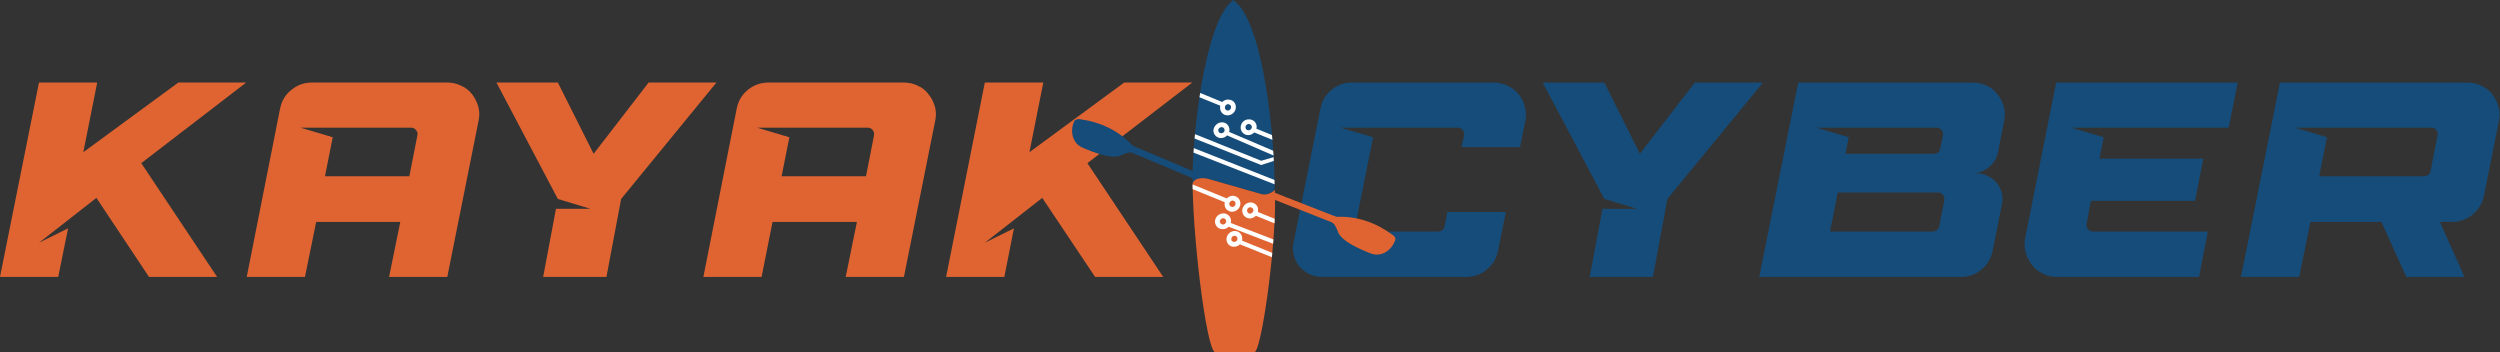 <?xml version="1.0" encoding="UTF-8"?>
<!DOCTYPE svg PUBLIC "-//W3C//DTD SVG 1.1//EN" "http://www.w3.org/Graphics/SVG/1.1/DTD/svg11.dtd">
<!-- Creator: CorelDRAW X7 -->
<svg xmlns="http://www.w3.org/2000/svg" xml:space="preserve" width="9.362in" height="1.319in" version="1.1" style="shape-rendering:geometricPrecision; text-rendering:geometricPrecision; image-rendering:optimizeQuality; fill-rule:evenodd; clip-rule:evenodd"
viewBox="0 0 9362 1319"
 xmlns:xlink="http://www.w3.org/1999/xlink">
 <rect x="0" y="0" width="9362" height="1319" fill="#333333" stroke="none"/>
 <defs>
  <style type="text/css">
   <![CDATA[
    .fil4 {fill:none}
    .fil3 {fill:#FEFEFE}
    .fil2 {fill:#154C79}
    .fil5 {fill:#E06431}
    .fil1 {fill:#154C79;fill-rule:nonzero}
    .fil0 {fill:#E06431;fill-rule:nonzero}
    .fil6 {fill:white;fill-rule:nonzero}
   ]]>
  </style>
      <clipPath id="id0">
       <path d="M4466 687c-4,-145 41,-605 152,-687 114,77 157,524 155,712 0,0 -1,1 -2,2 -7,6 -20,14 -35,14l-1 0 0 0c-4,0 -7,0 -11,-1l-198 -57c-2,0 -4,-1 -7,-1 -24,-5 -48,2 -52,16 0,1 0,1 -1,1l0 -33c0,11 0,23 0,34l0 0z"/>
      </clipPath>
      <clipPath id="id1">
       <path d="M4774 711c0,13 1,26 1,39 1,191 -52,570 -78,569l-147 0c-33,-11 -87,-451 -84,-666l0 37c0,-19 30,-28 59,-20l199 57c19,5 38,-5 47,-13 1,-1 2,-2 3,-3z"/>
      </clipPath>
      <clipPath id="id2">
       <path d="M4470 669c-74,-31 -149,-63 -224,-94l-7 -4 -1 1c-7,-3 -22,1 -43,11 -33,13 -97,-11 -141,-30 -37,-16 -49,-60 -31,-100 2,-3 11,-8 19,-7 80,11 147,43 199,99 5,2 10,5 16,7 71,30 142,60 213,90l0 27z"/>
      </clipPath>
      <clipPath id="id3">
       <path d="M4755 741c75,30 151,59 226,89l8 3 -1 1c8,2 16,16 24,38 15,32 77,60 121,77 38,15 77,-9 92,-50 2,-4 -1,-13 -8,-18 -65,-48 -135,-72 -211,-69 -6,-2 -11,-4 -17,-6 -72,-28 -143,-56 -215,-84l-19 19z"/>
      </clipPath>
 </defs>
 <g id="Layer_x0020_1">
  <g id="_2419788163328">
   <polygon class="fil0" points="361,741 146,909 255,855 218,1037 0,1037 146,309 364,309 312,570 668,309 922,309 529,611 813,1037 558,1037 "/>
   <path id="1" class="fil0" d="M1184 831l-42 206 -218 0 125 -631c6,-29 20,-52 43,-70 22,-18 48,-27 77,-27l504 0c20,0 38,4 54,12 16,7 30,18 41,32 10,13 18,29 23,46 5,17 5,35 1,54l-117 584 -218 0 42 -206 -315 0zm349 -171l30 -153c2,-7 0,-14 -5,-20 -5,-6 -11,-9 -19,-9l-414 0 121 36 -29 146 316 0z"/>
   <polygon id="2" class="fil0" points="2683,309 2326,745 2271,1037 2034,1037 2082,782 2211,782 2089,745 1859,309 2089,309 2223,576 2429,309 "/>
   <path id="3" class="fil0" d="M2893 831l-41 206 -218 0 125 -631c6,-29 20,-52 42,-70 23,-18 49,-27 78,-27l504 0c20,0 38,4 54,12 16,7 30,18 40,32 11,13 19,29 24,46 5,17 5,35 1,54l-117 584 -218 0 42 -206 -316 0zm350 -171l30 -153c1,-7 0,-14 -5,-20 -5,-6 -11,-9 -19,-9l-414 0 121 36 -29 146 316 0z"/>
   <polygon id="4" class="fil0" points="3903,741 3688,909 3797,855 3761,1037 3543,1037 3688,309 3907,309 3855,570 4210,309 4465,309 4072,611 4356,1037 4101,1037 "/>
   <path class="fil1" d="M5020 478l122 36 -65 324c-1,8 1,14 5,20 5,6 11,9 19,9l285 0c13,0 20,-7 24,-20l10 -53 219 0 -29 145c-6,29 -20,52 -42,70 -22,19 -48,28 -77,28l-542 0c-16,0 -32,-4 -47,-11 -14,-7 -26,-16 -36,-28 -10,-13 -17,-26 -21,-42 -4,-15 -4,-31 -1,-47l101 -503c6,-29 20,-52 42,-70 22,-18 48,-27 77,-27l529 0c19,0 36,4 52,12 17,7 30,18 42,32 11,13 19,29 23,46 5,17 6,35 2,54l-20 98 -219 0 10 -44c1,-7 -1,-14 -5,-20 -5,-6 -12,-9 -19,-9l-439 0z"/>
   <polygon id="1" class="fil1" points="6602,309 6244,745 6190,1037 5953,1037 6001,782 6130,782 6008,745 5777,309 6008,309 6141,576 6347,309 "/>
   <path id="2" class="fil1" d="M7343 1037l-755 0 146 -728 652 0c19,0 37,4 54,12 16,7 29,18 40,32 11,13 19,29 24,46 4,17 5,35 1,54l-23 118c-5,22 -16,40 -34,55 -18,15 -38,23 -62,23l16 0c15,0 29,3 42,10 13,6 24,15 33,26 9,10 15,23 19,36 4,14 4,28 1,43l-35 175c-6,29 -19,52 -42,70 -22,19 -47,28 -77,28zm-89 -176c4,-4 7,-8 8,-14l19 -96c1,-8 0,-15 -5,-21 -4,-6 -10,-9 -18,-9l-376 0 -29 146 385 0c6,0 11,-2 16,-6zm-11 -285c12,0 20,-7 23,-20l10 -49c1,-7 0,-14 -5,-20 -5,-6 -11,-9 -19,-9l-450 0 121 36 -12 62 332 0z"/>
   <path id="3" class="fil1" d="M7756 478l122 36 -16 80 389 0 -31 158 -390 0 -16 86c-2,8 0,14 5,20 5,6 11,9 19,9l430 0 -33 170 -532 0c-19,0 -37,-4 -53,-12 -16,-8 -30,-19 -41,-33 -10,-13 -18,-29 -23,-46 -5,-18 -6,-36 -2,-55l116 -582 680 0 -34 169 -590 0z"/>
   <path id="4" class="fil1" d="M8918 831l-266 0 -42 206 -218 0 146 -728 700 0c20,0 38,4 54,12 16,7 30,18 41,32 10,13 18,29 23,46 5,17 6,35 2,54l-56 280c-6,28 -20,52 -42,70 -22,18 -48,28 -77,28l-46 0 92 206 -218 0 -93 -206zm160 -171c6,0 11,-2 15,-5 5,-4 8,-8 9,-14l26 -134c2,-7 0,-14 -4,-20 -5,-6 -11,-9 -19,-9l-511 0 120 36 -29 146 393 0z"/>
   <g>
    <g>
     <path class="fil2" d="M4466 687c-4,-145 41,-605 152,-687 114,77 157,524 155,712 0,0 -1,1 -2,2 -7,6 -20,14 -35,14l-1 0 0 0c-4,0 -7,0 -11,-1l-198 -57c-2,0 -4,-1 -7,-1 -24,-5 -48,2 -52,16 0,1 0,1 -1,1l0 -33c0,11 0,23 0,34l0 0z"/>
     <g style="clip-path:url(#id0)">
      <g>
       <g>
        <polygon id="1" class="fil3" points="4469,500 4723,602 4775,587 4778,600 4723,618 4469,517 "/>
        <polygon class="fil3" points="4464,552 4793,682 4845,667 4848,680 4793,698 4463,569 "/>
        <path class="fil3" d="M4600 373c17,0 29,13 28,30 -1,16 -15,29 -31,29 -17,0 -29,-14 -28,-30 0,-2 0,-4 1,-6l-128 -52 1 -17 134 55c6,-6 15,-10 23,-9zm-1 17c7,1 12,6 11,12 0,7 -6,12 -12,12 -7,0 -12,-6 -11,-12 0,-7 6,-12 12,-12z"/>
        <path class="fil3" d="M4674 506c-16,0 -29,-14 -28,-30 1,-17 15,-30 32,-29 16,0 29,13 28,30 -1,2 -1,4 -1,5l128 52 -1 17 -135 -55c-6,6 -14,10 -23,10zm1 -18c-6,0 -11,-5 -11,-12 0,-6 6,-12 13,-12 6,1 11,6 11,12 -1,7 -6,12 -13,12z"/>
        <path class="fil3" d="M4572 517c-16,0 -29,-14 -28,-30 2,-16 16,-29 32,-29 17,0 29,14 28,30 0,2 -1,4 -1,6l208 89 -1 17 -215 -93c-6,7 -14,10 -23,10zm1 -18c-6,0 -11,-5 -11,-12 1,-6 6,-11 13,-11 6,0 11,5 11,12 0,6 -6,11 -13,11z"/>
       </g>
      </g>
     </g>
     <path class="fil4" d="M4466 687c-4,-145 41,-605 152,-687 114,77 157,524 155,712 0,0 -1,1 -2,2 -7,6 -20,14 -35,14l-1 0 0 0c-4,0 -7,0 -11,-1l-198 -57c-2,0 -4,-1 -7,-1 -24,-5 -48,2 -52,16 0,1 0,1 -1,1l0 -33c0,11 0,23 0,34l0 0z"/>
     <path class="fil5" d="M4774 711c0,13 1,26 1,39 1,191 -52,570 -78,569l-147 0c-33,-11 -87,-451 -84,-666l0 37c0,-19 30,-28 59,-20l199 57c19,5 38,-5 47,-13 1,-1 2,-2 3,-3z"/>
     <g style="clip-path:url(#id1)">
      <g>
       <path id="1" class="fil3" d="M4578 858c-16,0 -29,-13 -28,-30 1,-16 15,-29 32,-29 16,0 29,14 28,30 0,2 -1,4 -1,6l181 70 -1 16 -188 -72c-6,6 -14,10 -23,9zm1 -17c-6,-1 -11,-6 -11,-12 1,-7 6,-12 13,-12 6,0 11,6 11,12 -1,7 -6,12 -13,12z"/>
       <path class="fil3" d="M4680 818c-17,-1 -29,-14 -28,-31 1,-16 15,-29 32,-29 16,1 29,14 27,30 0,2 0,4 0,6l128 52 -1 17 -135 -55c-6,6 -14,10 -23,10zm1 -18c-7,0 -11,-6 -11,-12 0,-7 6,-12 12,-12 7,0 12,6 12,12 -1,7 -7,12 -13,12z"/>
       <path class="fil3" d="M4620 924c-16,0 -28,-14 -27,-30 1,-16 15,-29 31,-29 17,0 29,14 28,30 0,2 0,4 -1,6l128 52 -1 16 -135 -54c-5,6 -14,9 -23,9zm2 -18c-7,0 -12,-5 -11,-12 0,-6 6,-11 12,-11 7,0 12,5 11,12 0,6 -6,11 -12,11z"/>
       <path class="fil3" d="M4617 733c17,1 29,14 28,31 -1,16 -15,29 -32,29 -16,-1 -29,-14 -27,-31 0,-1 0,-3 0,-5l-128 -52 1 -17 135 55c6,-6 14,-10 23,-10zm-1 18c7,0 11,6 11,12 0,7 -6,12 -12,12 -7,0 -12,-6 -12,-12 1,-7 7,-12 13,-12z"/>
      </g>
     </g>
     <path class="fil4" d="M4774 711c0,13 1,26 1,39 1,191 -52,570 -78,569l-147 0c-33,-11 -87,-451 -84,-666l0 37c0,-19 30,-28 59,-20l199 57c19,5 38,-5 47,-13 1,-1 2,-2 3,-3z"/>
    </g>
    <g>
     <path class="fil2" d="M4470 669c-74,-31 -149,-63 -224,-94l-7 -4 -1 1c-7,-3 -22,1 -43,11 -33,13 -97,-11 -141,-30 -37,-16 -49,-60 -31,-100 2,-3 11,-8 19,-7 80,11 147,43 199,99 5,2 10,5 16,7 71,30 142,60 213,90l0 27z"/>
     <g style="clip-path:url(#id2)">
      <g>
       <g>
        <g>
         <g>
          <path id="1" class="fil6" d="M4780 843l0 0 1 1 1 1 2 1 1 1 1 1 1 1 1 1 1 2 1 1 1 1 1 2 1 1 0 2 1 1 0 2 1 1 0 2 0 1 1 2 0 1 0 2 0 2 0 1 0 2 -1 2 0 1 0 2 -1 1 -1 2 0 1 -1 2 -1 1 -14 -8 0 -1 1 -1 0 0 0 -1 1 -1 0 -1 0 0 0 -1 0 -1 0 -1 0 -1 0 0 0 -1 0 -1 0 -1 0 -1 -1 0 0 -1 0 -1 0 -1 -1 0 0 -1 -1 -1 0 0 -1 -1 0 -1 -1 0 0 -1 -1 0 -1 -1 0 0 -1 -1 0 0 9 -14zm-46 12l0 0 1 -2 1 -1 1 -2 1 -1 1 -1 1 -1 1 -1 2 -1 1 -1 1 -1 2 -1 1 -1 2 0 1 -1 2 0 1 -1 2 0 1 0 2 -1 2 0 1 0 2 0 1 0 2 0 2 1 1 0 2 0 1 1 2 1 2 0 1 1 2 1 -9 14 -1 0 0 -1 -1 0 -1 0 -1 -1 -1 0 0 0 -1 0 -1 0 -1 0 -1 0 0 0 -1 0 -1 0 -1 0 -1 0 0 1 -1 0 -1 0 -1 0 0 1 -1 0 -1 1 0 0 -1 1 -1 0 0 1 -1 0 0 1 -1 1 0 0 -1 1 0 0 -14 -8zm12 45l0 0 -2 -1 -1 -1 -2 -1 -1 -1 -1 -1 -1 -1 -1 -1 -1 -2 -1 -1 -1 -1 -1 -2 -1 -1 0 -2 -1 -1 0 -2 -1 -1 0 -2 0 -1 -1 -2 0 -2 0 -1 0 -2 0 -1 1 -2 0 -2 0 -1 1 -2 0 -1 1 -2 0 -1 1 -2 1 -1 14 8 0 1 -1 1 0 0 0 1 0 1 -1 1 0 0 0 1 0 1 0 1 0 1 0 0 0 1 0 1 0 1 0 1 1 0 0 1 0 1 1 1 0 0 0 1 1 1 0 0 1 1 0 1 1 0 0 1 1 0 1 1 0 0 1 1 0 0 -8 14zm45 -12l-1 2 -1 1 -1 2 -1 1 -1 1 -1 1 -1 1 -2 1 -1 1 -1 1 -2 1 -1 1 -2 0 -1 1 -2 0 -1 1 -2 0 -1 0 -2 1 -1 0 -2 0 -2 0 -1 0 -2 0 -2 -1 -1 0 -2 0 -1 -1 -2 -1 -1 0 -2 -1 -1 -1 8 -14 1 0 1 1 0 0 1 0 1 0 1 1 1 0 0 0 1 0 1 0 1 0 1 0 0 0 1 0 1 0 1 0 0 -1 1 0 1 0 1 0 0 -1 1 0 1 -1 0 0 1 -1 1 0 0 -1 1 0 0 -1 1 -1 0 0 1 -1 14 8zm95 66l-108 -64 9 -14 107 64 -2 15 -6 -1zm6 1l-3 1 -3 -2 6 1zm86 -28l-86 28 -5 -16 86 -28 5 16z"/>
         </g>
         <g>
          <path class="fil6" d="M4518 816l0 0 1 1 2 1 1 1 1 1 1 1 2 1 1 1 1 2 1 1 0 1 1 2 1 1 1 2 0 1 1 2 0 1 0 2 1 1 0 2 0 1 0 2 0 2 0 1 0 2 0 1 -1 2 0 2 -1 1 0 2 -1 1 -1 2 0 1 -15 -8 1 -1 0 -1 0 0 1 -1 0 -1 0 -1 0 -1 0 0 0 -1 1 -1 0 -1 -1 -1 0 0 0 -1 0 -1 0 -1 0 -1 0 0 -1 -1 0 -1 0 0 -1 -1 0 -1 -1 -1 0 0 -1 -1 0 0 -1 -1 -1 0 0 -1 -1 0 -1 -1 0 0 9 -14zm-46 11l0 0 1 -1 1 -1 1 -2 1 -1 1 -1 1 -1 2 -1 1 -1 1 -1 2 -1 1 -1 2 -1 1 0 1 -1 2 0 2 -1 1 0 2 -1 1 0 2 0 1 0 2 0 2 0 1 0 2 1 2 0 1 0 2 1 1 0 2 1 1 1 2 1 -9 14 0 0 -1 -1 -1 0 -1 0 -1 -1 0 0 -1 0 -1 0 -1 0 -1 0 0 0 -1 0 -1 0 -1 0 -1 0 0 0 -1 1 -1 0 -1 0 0 0 -1 1 -1 0 0 1 -1 0 -1 1 0 0 -1 1 -1 0 0 1 -1 1 0 0 -1 1 0 0 -14 -9zm12 46l0 0 -2 -1 -1 -1 -1 -1 -2 -1 -1 -1 -1 -1 -1 -1 -1 -2 -1 -1 -1 -1 -1 -2 0 -1 -1 -2 0 -1 -1 -2 0 -1 -1 -2 0 -1 0 -2 0 -2 0 -1 0 -2 0 -1 0 -2 0 -2 0 -1 1 -2 0 -1 1 -2 1 -2 0 -1 1 -2 14 9 0 1 0 0 -1 1 0 1 0 1 0 1 -1 0 0 1 0 1 0 1 0 1 0 0 0 1 0 1 1 1 0 1 0 0 0 1 0 1 1 1 0 0 1 1 0 1 0 0 1 1 1 1 0 0 1 1 0 0 1 1 1 0 0 1 0 0 -8 14zm46 -12l-1 2 -1 1 -1 2 -1 1 -2 1 -1 1 -1 1 -1 1 -2 1 -1 1 -1 1 -2 1 -1 0 -2 1 -1 0 -2 1 -1 0 -2 0 -2 1 -1 0 -2 0 -1 0 -2 0 -2 -1 -1 0 -2 0 -1 -1 -2 0 -2 -1 -1 0 -2 -1 -1 -1 8 -14 1 0 1 1 1 0 0 0 1 0 1 1 1 0 1 0 0 0 1 0 1 0 1 0 1 0 0 0 1 0 1 0 1 -1 1 0 0 0 1 -1 1 0 0 0 1 -1 1 0 0 -1 1 0 1 -1 0 0 1 -1 0 -1 1 0 0 -1 15 8zm334 208l-348 -206 9 -14 348 205 -9 15z"/>
         </g>
         <g>
          <path class="fil6" d="M4710 842l0 0 1 1 2 1 1 1 1 1 2 2 1 1 1 1 1 1 1 2 1 1 0 1 1 2 1 1 0 2 1 1 0 2 1 1 0 2 0 2 0 1 0 2 0 1 0 2 0 2 0 1 -1 2 0 1 0 2 -1 2 -1 1 0 2 -1 1 -15 -8 1 -1 0 -1 0 -1 1 0 0 -1 0 -1 0 -1 1 -1 0 0 0 -1 0 -1 0 -1 0 -1 -1 0 0 -1 0 -1 0 -1 0 -1 -1 0 0 -1 0 -1 -1 0 0 -1 -1 -1 0 0 -1 -1 0 -1 -1 0 0 -1 -1 0 -1 -1 -1 0 0 0 9 -15zm-46 12l0 0 1 -1 1 -2 1 -1 1 -1 1 -1 2 -2 1 -1 1 -1 1 -1 2 0 1 -1 2 -1 1 -1 2 0 1 -1 2 0 1 0 2 -1 1 0 2 0 2 0 1 0 2 0 1 0 2 0 2 1 1 0 2 1 1 0 2 1 1 1 2 0 -9 15 0 -1 -1 0 -1 0 -1 -1 0 0 -1 0 -1 0 -1 0 -1 0 0 0 -1 0 -1 0 -1 0 -1 0 0 0 -1 0 -1 0 -1 1 0 0 -1 0 -1 1 -1 0 0 0 -1 1 -1 0 0 1 -1 0 0 1 -1 1 0 0 -1 1 0 1 0 0 -15 -9zm12 46l0 0 -1 -1 -2 -1 -1 -1 -1 -1 -2 -1 -1 -1 -1 -2 -1 -1 -1 -1 -1 -2 0 -1 -1 -1 -1 -2 0 -1 -1 -2 0 -1 -1 -2 0 -2 0 -1 0 -2 0 -1 0 -2 0 -2 0 -1 0 -2 1 -1 0 -2 0 -2 1 -1 1 -2 0 -1 1 -2 15 9 -1 0 0 1 0 1 -1 1 0 1 0 0 0 1 -1 1 0 1 0 1 0 0 0 1 0 1 1 1 0 1 0 0 0 1 0 1 1 1 0 0 0 1 1 1 0 0 1 1 0 1 1 0 0 1 1 1 0 0 1 1 1 0 1 1 0 0 -9 14zm46 -12l-1 2 -1 1 -1 1 -1 2 -1 1 -2 1 -1 1 -1 1 -1 1 -2 1 -1 1 -2 0 -1 1 -2 1 -1 0 -2 0 -1 1 -2 0 -1 0 -2 0 -2 1 -1 0 -2 -1 -1 0 -2 0 -2 0 -1 -1 -2 0 -1 -1 -2 -1 -1 0 -2 -1 9 -14 0 0 1 0 1 1 1 0 0 0 1 0 1 1 1 0 1 0 0 0 1 0 1 0 1 0 1 0 0 0 1 -1 1 0 1 0 0 0 1 -1 1 0 1 -1 0 0 1 0 1 -1 0 0 1 -1 0 -1 1 0 0 -1 1 -1 0 0 15 8zm334 207l-347 -205 8 -14 348 205 -9 14z"/>
         </g>
         <g>
          <path class="fil6" d="M4478 751l0 0 1 1 2 1 1 1 1 1 1 1 2 1 1 2 1 1 1 1 0 2 1 1 1 1 1 2 0 1 1 2 0 1 1 2 0 1 0 2 0 2 0 1 0 2 0 2 0 1 0 2 -1 1 0 2 -1 2 0 1 -1 2 -1 1 0 2 -15 -9 1 -1 0 0 0 -1 1 -1 0 -1 0 -1 0 0 0 -1 0 -1 1 -1 0 -1 0 0 -1 -1 0 -1 0 -1 0 0 0 -1 0 -1 -1 -1 0 -1 0 0 -1 -1 0 -1 -1 0 0 -1 -1 -1 0 0 -1 -1 -1 0 0 -1 -1 0 -1 -1 0 0 9 -14zm-46 12l0 0 1 -2 1 -1 1 -1 1 -2 1 -1 2 -1 1 -1 1 -1 1 -1 2 -1 1 -1 2 0 1 -1 2 -1 1 0 2 -1 1 0 2 0 1 0 2 -1 2 0 1 0 2 0 1 1 2 0 2 0 1 1 2 0 1 1 2 0 1 1 2 1 -9 14 0 0 -1 0 -1 -1 -1 0 0 0 -1 -1 -1 0 -1 0 -1 0 0 0 -1 0 -1 0 -1 0 -1 0 0 0 -1 1 -1 0 -1 0 -1 0 0 1 -1 0 -1 0 0 1 -1 0 -1 1 0 0 -1 1 0 0 -1 1 0 1 -1 0 0 1 0 0 -15 -8zm12 45l0 0 -2 -1 -1 -1 -1 -1 -1 -1 -2 -1 -1 -1 -1 -1 -1 -2 -1 -1 -1 -1 0 -2 -1 -1 -1 -2 0 -1 -1 -2 0 -1 -1 -2 0 -1 0 -2 0 -1 0 -2 0 -2 0 -1 0 -2 0 -1 0 -2 1 -2 0 -1 1 -2 1 -1 0 -2 1 -1 15 8 -1 1 0 1 -1 0 0 1 0 1 0 1 0 1 -1 0 0 1 0 1 0 1 0 1 0 0 0 1 1 1 0 1 0 1 0 0 1 1 0 1 0 1 1 0 0 1 1 1 0 0 1 1 0 0 1 1 0 1 1 0 1 1 0 0 0 0 -8 14zm46 -11l-1 1 -1 1 -1 2 -1 1 -2 1 -1 1 -1 1 -1 1 -2 1 -1 1 -1 1 -2 1 -1 0 -2 1 -1 0 -2 1 -1 0 -2 1 -2 0 -1 0 -2 0 -1 0 -2 0 -2 0 -1 -1 -2 0 -1 0 -2 -1 -2 0 -1 -1 -2 -1 -1 -1 8 -14 1 0 1 1 1 0 0 0 1 1 1 0 1 0 1 0 0 0 1 0 1 0 1 0 1 0 0 0 1 0 1 0 1 0 1 -1 0 0 1 0 1 -1 0 0 1 0 1 -1 0 0 1 -1 1 -1 0 0 1 -1 0 0 1 -1 0 -1 15 9zm275 173l-289 -171 9 -15 289 171 -2 16 -7 -1zm7 1l-4 0 -3 -1 7 1zm51 -13l-51 13 -4 -17 51 -12 4 16z"/>
         </g>
         <g>
          <path class="fil6" d="M4530 706l0 0 1 1 1 1 2 1 1 1 1 1 1 1 1 2 1 1 1 1 1 2 1 1 1 2 0 1 1 1 0 2 1 2 0 1 1 2 0 1 0 2 0 1 0 2 0 2 0 1 -1 2 0 1 0 2 -1 2 0 1 -1 2 -1 1 -1 2 -14 -9 0 0 1 -1 0 -1 0 -1 1 -1 0 0 0 -1 0 -1 0 -1 0 -1 0 0 0 -1 0 -1 0 -1 0 -1 0 0 0 -1 -1 -1 0 -1 0 0 -1 -1 0 -1 -1 0 0 -1 0 -1 -1 0 -1 -1 0 -1 -1 0 0 -1 -1 0 -1 -1 0 0 9 -14zm-46 12l0 0 1 -2 1 -1 1 -1 1 -2 1 -1 1 -1 2 -1 1 -1 1 -1 2 -1 1 -1 1 0 2 -1 1 -1 2 0 1 0 2 -1 1 0 2 0 2 0 1 -1 2 1 2 0 1 0 2 0 1 0 2 1 1 0 2 1 2 1 1 0 2 1 -9 14 -1 0 0 0 -1 -1 -1 0 -1 0 -1 0 0 -1 -1 0 -1 0 -1 0 -1 0 0 0 -1 0 -1 0 -1 1 0 0 -1 0 -1 0 -1 0 -1 1 0 0 -1 1 -1 0 0 0 -1 1 -1 0 0 1 -1 1 0 0 -1 1 0 1 -1 0 0 0 -14 -8zm12 46l0 0 -2 -1 -1 -1 -1 -1 -2 -1 -1 -2 -1 -1 -1 -1 -1 -1 -1 -2 -1 -1 -1 -1 0 -2 -1 -1 -1 -2 0 -1 -1 -2 0 -1 0 -2 0 -2 -1 -1 0 -2 0 -1 0 -2 1 -2 0 -1 0 -2 1 -1 0 -2 1 -2 0 -1 1 -2 1 -1 14 8 0 1 0 1 -1 1 0 0 0 1 -1 1 0 1 0 1 0 0 0 1 0 1 0 1 0 1 0 0 0 1 1 1 0 1 0 0 0 1 1 1 0 1 0 0 1 1 0 1 1 0 0 1 1 1 0 0 1 1 1 0 0 1 1 0 0 0 -8 15zm45 -12l-1 1 -1 2 -1 1 -1 1 -1 1 -1 2 -1 1 -2 1 -1 1 -1 0 -2 1 -1 1 -2 1 -1 0 -2 1 -1 0 -2 0 -1 1 -2 0 -1 0 -2 0 -2 0 -1 0 -2 0 -1 0 -2 -1 -2 0 -1 -1 -2 0 -1 -1 -2 -1 -1 0 8 -15 1 1 1 0 0 0 1 1 1 0 1 0 1 0 0 0 1 0 1 0 1 0 1 0 0 0 1 0 1 0 1 0 1 0 0 -1 1 0 1 0 1 -1 0 0 1 0 1 -1 0 0 1 -1 0 0 1 -1 1 -1 0 0 1 -1 0 -1 14 9zm95 65l-108 -63 9 -15 107 64 -1 15 -7 -1zm7 1l-4 1 -3 -2 7 1zm85 -28l-85 28 -6 -16 86 -28 5 16z"/>
         </g>
        </g>
        <g>
         <path class="fil6" d="M4458 745l0 0 -2 -1 -1 -1 -1 -1 -2 -1 -1 -1 -1 -2 -1 -1 -1 -1 -1 -2 -1 -1 -1 -1 0 -2 -1 -1 -1 -2 0 -1 -1 -2 0 -1 0 -2 0 -1 -1 -2 0 -2 0 -1 1 -2 0 -1 0 -2 0 -2 1 -1 0 -2 1 -1 0 -2 1 -1 1 -2 14 9 0 0 0 1 -1 1 0 1 0 0 0 1 -1 1 0 1 0 1 0 0 0 1 0 1 0 1 0 1 0 0 1 1 0 1 0 1 0 0 1 1 0 1 0 1 1 0 0 1 1 1 0 0 1 1 1 0 0 1 1 0 1 1 0 0 0 0 -8 15zm45 -12l0 0 0 1 -1 2 -1 1 -2 1 -1 2 -1 1 -1 1 -1 1 -2 1 -1 1 -2 0 -1 1 -1 1 -2 0 -1 1 -2 0 -2 1 -1 0 -2 0 -1 0 -2 0 -2 0 -1 0 -2 0 -1 0 -2 -1 -2 0 -1 0 -2 -1 -1 -1 -2 0 -1 -1 8 -15 1 1 1 0 1 0 0 1 1 0 1 0 1 0 0 0 1 1 1 0 1 0 1 0 1 0 0 -1 1 0 1 0 1 0 0 0 1 -1 1 0 1 0 0 -1 1 0 1 -1 0 0 1 -1 1 0 0 -1 1 0 0 -1 1 -1 0 -1 0 0 14 9zm-11 -46l0 0 1 1 2 1 1 1 1 1 1 1 1 2 2 1 1 1 0 1 1 2 1 1 1 2 0 1 1 2 1 1 0 2 0 1 1 2 0 1 0 2 0 2 0 1 0 2 0 1 0 2 -1 2 0 1 -1 2 0 1 -1 2 -1 1 -1 2 -14 -9 1 0 0 -1 0 -1 0 -1 1 0 0 -1 0 -1 0 -1 0 -1 0 0 0 -1 0 -1 0 -1 0 -1 0 0 0 -1 0 -1 -1 -1 0 0 0 -1 -1 -1 0 -1 0 0 -1 -1 0 -1 -1 0 0 -1 -1 0 -1 -1 0 0 -1 -1 -1 0 0 0 9 -15zm-46 12l1 -1 1 -2 1 -1 1 -1 1 -2 1 -1 2 -1 1 -1 1 -1 2 -1 1 0 1 -1 2 -1 1 0 2 -1 1 0 2 -1 2 0 1 0 2 0 1 0 2 0 2 0 1 0 2 0 1 1 2 0 2 0 1 1 2 1 1 0 2 1 -9 15 -1 -1 0 0 -1 0 -1 -1 -1 0 0 0 -1 0 -1 -1 -1 0 -1 0 0 0 -1 0 -1 0 -1 1 -1 0 0 0 -1 0 -1 0 -1 1 0 0 -1 0 -1 1 -1 0 0 1 -1 0 0 1 -1 0 -1 1 0 0 -1 1 0 1 -1 1 -14 -9zm-94 -65l107 63 -8 14 -108 -63 2 -15 7 1zm-7 -1l3 -1 4 2 -7 -1zm-86 27l86 -27 5 16 -86 27 -5 -16z"/>
        </g>
       </g>
       <g>
        <path class="fil6" d="M4548 372l0 0 1 0 2 1 1 1 1 1 2 1 1 1 1 2 1 1 1 1 1 1 1 2 1 1 0 1 1 2 1 1 0 2 1 1 0 2 0 2 1 1 0 2 0 1 0 2 0 2 0 1 -1 2 0 1 0 2 -1 2 0 1 -1 2 -1 1 -15 -7 1 -1 0 -1 0 -1 1 0 0 -1 0 -1 0 -1 0 -1 0 0 0 -1 0 -1 0 -1 0 -1 0 0 0 -1 -1 -1 0 -1 0 0 -1 -1 0 -1 0 -1 -1 0 0 -1 -1 0 0 -1 -1 -1 0 0 -1 -1 -1 0 0 -1 -1 0 -1 -1 0 0 8 -14zm-45 14l0 0 1 -1 0 -2 1 -1 1 -1 1 -2 2 -1 1 -1 1 -1 1 -1 2 -1 1 -1 1 -1 2 -1 1 0 2 -1 1 0 2 -1 1 0 2 0 1 -1 2 0 2 0 1 0 2 0 1 0 2 0 2 1 1 0 2 1 1 0 2 1 2 1 -8 14 -1 0 -1 0 0 -1 -1 0 -1 0 -1 0 -1 0 0 0 -1 0 -1 0 -1 0 -1 0 0 0 -1 0 -1 0 -1 1 0 0 -1 0 -1 0 -1 1 0 0 -1 1 -1 0 0 1 -1 0 0 1 -1 0 -1 1 0 1 0 0 -1 1 0 1 0 0 -15 -8zm15 45l0 0 -2 -1 -1 -1 -2 -1 -1 -1 -1 -1 -2 -1 -1 -1 -1 -1 -1 -1 -1 -2 -1 -1 -1 -1 0 -2 -1 -1 -1 -2 0 -1 -1 -2 0 -1 0 -2 -1 -1 0 -2 0 -2 0 -1 0 -2 0 -2 1 -1 0 -2 0 -1 1 -2 0 -2 1 -1 1 -2 15 8 -1 1 0 0 0 1 -1 1 0 1 0 1 0 0 0 1 0 1 0 1 0 1 0 0 0 1 0 1 0 1 1 1 0 0 0 1 1 1 0 0 0 1 1 1 0 0 1 1 0 1 1 0 1 1 0 0 1 1 1 0 0 1 1 0 0 0 -7 15zm44 -15l-1 2 0 1 -1 2 -1 1 -1 1 -2 2 -1 1 -1 1 -1 1 -1 1 -2 1 -1 0 -2 1 -1 1 -2 0 -1 1 -2 0 -1 1 -2 0 -1 0 -2 1 -1 0 -2 0 -2 0 -1 -1 -2 0 -2 0 -1 -1 -2 0 -1 -1 -2 0 -1 -1 7 -15 1 1 1 0 0 0 1 0 1 1 1 0 1 0 0 0 1 0 1 0 1 0 1 0 0 0 1 0 1 -1 1 0 0 0 1 0 1 -1 1 0 0 -1 1 0 1 0 0 -1 1 -1 1 0 0 -1 1 0 0 -1 1 -1 0 0 0 -1 15 7zm99 60l-112 -57 8 -15 112 57 -1 15 -7 0zm7 0l-3 1 -4 -1 7 0zm85 -32l-85 32 -6 -16 85 -32 6 16z"/>
       </g>
       <g>
        <path class="fil6" d="M4282 360l0 0 2 1 1 1 2 1 1 1 1 1 2 1 1 1 1 2 1 1 1 1 1 1 0 2 1 1 1 2 1 1 0 2 1 1 0 2 0 1 0 2 1 1 0 2 0 2 0 1 0 2 -1 2 0 1 0 2 -1 1 0 2 -1 2 -1 1 -15 -7 1 -1 0 -1 0 -1 1 -1 0 0 0 -1 0 -1 0 -1 0 -1 0 0 0 -1 0 -1 0 -1 0 -1 -1 0 0 -1 0 -1 0 -1 -1 0 0 -1 0 -1 -1 0 0 -1 -1 -1 0 0 -1 -1 -1 0 0 -1 -1 0 -1 -1 0 0 -1 -1 0 0 7 -15zm-44 15l0 0 0 -1 1 -2 1 -1 1 -2 1 -1 1 -1 2 -1 1 -1 1 -1 1 -1 2 -1 1 -1 2 -1 1 0 2 -1 1 -1 2 0 1 0 2 -1 1 0 2 0 1 0 2 0 2 0 1 0 2 0 2 1 1 0 2 0 1 1 2 1 1 0 -7 15 -1 0 -1 0 0 -1 -1 0 -1 0 -1 0 -1 0 0 -1 -1 0 -1 0 -1 0 -1 1 0 0 -1 0 -1 0 -1 0 -1 1 0 0 -1 0 -1 1 0 0 -1 0 -1 1 0 0 -1 1 -1 1 0 0 -1 1 0 0 -1 1 0 1 0 1 0 0 -15 -8zm14 45l0 0 -1 -1 -2 -1 -1 -1 -1 -1 -2 -1 -1 -1 -1 -1 -1 -1 -1 -2 -1 -1 -1 -1 -1 -2 0 -1 -1 -1 -1 -2 0 -1 -1 -2 0 -2 0 -1 -1 -2 0 -1 0 -2 0 -2 0 -1 0 -2 1 -1 0 -2 0 -2 1 -1 0 -2 1 -1 1 -2 15 8 -1 0 0 1 0 1 -1 1 0 1 0 0 0 1 0 1 0 1 0 1 0 0 0 1 0 1 0 1 0 1 1 0 0 1 0 1 1 1 0 0 0 1 1 1 0 0 1 1 0 0 1 1 0 1 1 0 1 1 0 0 1 1 1 0 0 0 -8 15zm45 -15l-1 2 0 1 -1 1 -1 2 -1 1 -2 1 -1 1 -1 1 -1 2 -2 0 -1 1 -1 1 -2 1 -1 1 -2 0 -1 1 -2 0 -1 1 -2 0 -1 0 -2 0 -2 0 -1 0 -2 0 -1 0 -2 0 -2 0 -1 -1 -2 0 -1 -1 -2 0 -2 -1 8 -15 1 0 1 1 0 0 1 0 1 0 1 1 0 0 1 0 1 0 1 0 1 0 1 0 0 -1 1 0 1 0 1 0 0 0 1 -1 1 0 1 0 0 -1 1 0 1 -1 0 0 1 -1 0 0 1 -1 0 -1 1 0 0 -1 1 -1 0 0 15 7zm349 185l-362 -182 8 -15 362 182 -8 15z"/>
       </g>
       <g>
        <path class="fil6" d="M4477 375l0 0 2 1 1 1 2 1 1 1 1 1 2 1 1 1 1 2 1 1 1 1 1 2 1 1 0 1 1 2 1 1 0 2 1 1 0 2 0 1 1 2 0 2 0 1 0 2 0 1 0 2 -1 2 0 1 0 2 -1 1 0 2 -1 2 -1 1 -15 -7 1 -1 0 -1 0 -1 1 0 0 -1 0 -1 0 -1 0 -1 0 -1 0 0 0 -1 0 -1 0 -1 0 0 0 -1 -1 -1 0 -1 0 -1 -1 0 0 -1 0 -1 -1 0 0 -1 -1 -1 0 0 -1 -1 -1 0 0 -1 -1 0 -1 -1 0 0 -1 -1 0 0 7 -15zm-44 15l0 0 1 -1 0 -2 1 -1 1 -2 1 -1 2 -1 1 -1 1 -1 1 -1 1 -1 2 -1 1 -1 2 -1 1 0 2 -1 1 0 2 -1 1 0 2 -1 1 0 2 0 1 0 2 0 2 0 1 0 2 0 2 1 1 0 2 0 1 1 2 1 1 0 -7 15 -1 0 -1 0 0 -1 -1 0 -1 0 -1 0 -1 0 0 0 -1 0 -1 0 -1 0 -1 0 0 0 -1 0 -1 0 -1 0 0 1 -1 0 -1 0 -1 1 0 0 -1 1 -1 0 0 0 -1 1 -1 1 0 0 -1 1 0 0 -1 1 0 1 0 1 0 0 -15 -8zm14 45l0 0 -1 -1 -1 -1 -2 -1 -1 -1 -1 -1 -2 -1 -1 -1 -1 -1 -1 -2 -1 -1 -1 -1 -1 -2 0 -1 -1 -1 -1 -2 0 -1 -1 -2 0 -1 0 -2 -1 -2 0 -1 0 -2 0 -1 0 -2 0 -2 1 -1 0 -2 0 -2 1 -1 0 -2 1 -1 1 -2 15 8 -1 0 0 1 0 1 -1 1 0 1 0 0 0 1 0 1 0 1 0 1 0 0 0 1 0 1 0 1 0 1 1 0 0 1 0 1 1 1 0 0 0 1 1 1 0 0 1 1 0 1 1 0 1 1 0 0 1 1 0 0 1 1 1 0 0 0 -8 15zm45 -15l-1 2 0 1 -1 2 -1 1 -1 1 -2 1 -1 1 -1 2 -1 1 -2 1 -1 0 -1 1 -2 1 -1 1 -2 0 -1 1 -2 0 -1 1 -2 0 -1 0 -2 0 -2 0 -1 0 -2 0 -1 0 -2 0 -2 0 -1 -1 -2 0 -1 -1 -2 0 -2 -1 8 -15 1 0 1 1 0 0 1 0 1 0 1 1 1 0 0 0 1 0 1 0 1 0 1 0 0 0 1 -1 1 0 1 0 0 0 1 -1 1 0 1 0 0 -1 1 0 1 -1 0 0 1 -1 0 0 1 -1 1 0 0 -1 1 -1 0 -1 0 0 15 7zm349 185l-362 -182 8 -15 362 183 -8 14z"/>
       </g>
       <g>
        <path class="fil6" d="M4238 299l0 0 2 0 1 1 2 1 1 1 1 1 2 1 1 2 1 1 1 1 1 1 1 2 1 1 0 2 1 1 1 1 0 2 1 1 0 2 0 2 1 1 0 2 0 1 0 2 0 2 0 1 -1 2 0 1 0 2 -1 2 0 1 -1 2 -1 1 -15 -7 1 -1 0 -1 0 0 1 -1 0 -1 0 -1 0 -1 0 0 0 -1 0 -1 0 -1 0 -1 0 -1 0 0 0 -1 -1 -1 0 -1 0 0 -1 -1 0 -1 0 0 -1 -1 0 -1 -1 0 0 -1 -1 -1 -1 0 0 -1 -1 0 -1 -1 0 0 -1 -1 0 0 7 -14zm-44 14l0 0 1 -1 0 -2 1 -1 1 -1 1 -2 2 -1 1 -1 1 -1 1 -1 1 -1 2 -1 1 -1 2 0 1 -1 2 -1 1 0 2 -1 1 0 2 0 1 -1 2 0 2 0 1 0 2 0 1 0 2 0 2 1 1 0 2 1 1 0 2 1 1 1 -7 14 -1 0 -1 0 0 0 -1 -1 -1 0 -1 0 -1 0 0 0 -1 0 -1 0 -1 0 -1 0 0 0 -1 0 -1 0 -1 1 0 0 -1 0 -1 0 -1 1 0 0 -1 1 -1 0 0 1 -1 0 -1 1 0 0 -1 1 0 1 -1 0 0 1 0 1 0 0 -15 -8zm14 45l0 0 -1 -1 -2 -1 -1 -1 -1 -1 -2 -1 -1 -1 -1 -1 -1 -1 -1 -1 -1 -2 -1 -1 -1 -1 0 -2 -1 -1 -1 -2 0 -1 -1 -2 0 -1 0 -2 -1 -1 0 -2 0 -2 0 -1 0 -2 0 -2 1 -1 0 -2 0 -1 1 -2 0 -2 1 -1 1 -2 15 8 -1 1 0 0 0 1 -1 1 0 1 0 1 0 0 0 1 0 1 0 1 0 1 0 0 0 1 0 1 0 1 1 1 0 0 0 1 1 1 0 1 0 0 1 1 0 1 1 0 0 1 1 0 0 1 1 0 1 1 0 0 1 1 1 0 0 0 -8 15zm45 -15l-1 2 0 1 -1 2 -1 1 -2 1 -1 2 -1 1 -1 1 -1 1 -2 1 -1 1 -1 0 -2 1 -1 1 -2 0 -1 1 -2 0 -1 1 -2 0 -1 0 -2 1 -2 0 -1 0 -2 0 -1 -1 -2 0 -2 0 -1 0 -2 -1 -1 -1 -2 0 -2 -1 8 -15 1 1 0 0 1 0 1 0 1 1 1 0 0 0 1 0 1 0 1 0 1 0 1 0 0 0 1 0 1 -1 1 0 0 0 1 0 1 -1 1 0 0 -1 1 0 1 0 0 -1 1 0 0 -1 1 -1 1 0 0 -1 0 -1 1 0 0 -1 15 7zm288 155l-301 -152 8 -15 301 153 -1 15 -7 -1zm7 1l-4 1 -3 -2 7 1zm50 -16l-50 16 -5 -16 50 -16 5 16z"/>
       </g>
       <g>
        <path class="fil6" d="M4477 377l0 0 -2 -1 -1 0 -2 -1 -1 -1 -1 -1 -1 -2 -2 -1 -1 -1 -1 -1 -1 -1 0 -2 -1 -1 -1 -2 -1 -1 0 -2 -1 -1 0 -2 -1 -1 0 -2 0 -1 0 -2 -1 -1 0 -2 1 -2 0 -1 0 -2 0 -2 1 -1 0 -2 1 -1 0 -2 1 -1 15 7 0 1 -1 1 0 0 0 1 -1 1 0 1 0 1 0 0 0 1 0 1 0 1 0 1 0 0 1 1 0 1 0 1 0 1 1 0 0 1 0 1 1 0 0 1 1 1 0 0 1 1 0 1 1 0 0 1 1 0 1 1 0 0 1 0 0 0 -7 15zm45 -14l0 0 -1 1 -1 2 -1 1 -1 1 -1 2 -1 1 -1 1 -2 1 -1 1 -1 1 -2 1 -1 1 -1 0 -2 1 -1 1 -2 0 -1 1 -2 0 -1 0 -2 1 -2 0 -1 0 -2 0 -2 0 -1 0 -2 -1 -1 0 -2 0 -2 -1 -1 0 -2 -1 -1 -1 7 -15 1 1 1 0 1 0 0 1 1 0 1 0 1 0 1 0 0 0 1 0 1 0 1 0 1 0 0 0 1 0 1 -1 1 0 0 0 1 -1 1 0 1 0 0 -1 1 0 1 -1 0 0 1 -1 0 0 1 -1 0 -1 1 0 0 -1 1 -1 0 0 15 8zm-15 -45l0 0 1 1 2 0 1 1 1 1 2 1 1 2 1 1 1 1 1 1 1 2 1 1 1 1 1 2 0 1 1 2 0 1 1 2 0 1 1 2 0 1 0 2 0 2 0 1 0 2 0 1 0 2 -1 2 0 1 -1 2 0 1 -1 2 0 2 -15 -8 0 -1 0 -1 1 0 0 -1 0 -1 0 -1 0 -1 0 0 0 -1 0 -1 0 -1 0 -1 0 0 0 -1 0 -1 0 -1 -1 0 0 -1 0 -1 -1 -1 0 0 -1 -1 0 -1 -1 0 0 -1 -1 0 0 -1 -1 -1 -1 0 0 0 -1 -1 -1 0 0 0 8 -15zm-45 15l1 -2 1 -1 1 -2 1 -1 1 -1 1 -2 1 -1 1 -1 1 -1 2 -1 1 -1 2 -1 1 0 1 -1 2 -1 1 0 2 -1 1 0 2 0 2 -1 1 0 2 0 1 0 2 0 2 0 1 1 2 0 1 0 2 1 2 0 1 1 2 1 -8 15 -1 -1 0 0 -1 0 -1 -1 -1 0 0 0 -1 0 -1 0 -1 0 -1 0 -1 0 0 0 -1 0 -1 0 -1 0 0 1 -1 0 -1 0 -1 1 0 0 -1 0 -1 1 0 0 -1 1 -1 0 0 1 -1 1 0 0 -1 1 0 1 -1 0 0 1 -15 -7zm-99 -60l112 57 -8 15 -112 -57 1 -15 7 0zm-7 0l4 -1 3 1 -7 0zm-85 32l85 -32 6 15 -85 33 -6 -16z"/>
       </g>
      </g>
     </g>
     <path class="fil4" d="M4470 669c-74,-31 -149,-63 -224,-94l-7 -4 -1 1c-7,-3 -22,1 -43,11 -33,13 -97,-11 -141,-30 -37,-16 -49,-60 -31,-100 2,-3 11,-8 19,-7 80,11 147,43 199,99 5,2 10,5 16,7 71,30 142,60 213,90l0 27z"/>
     <path class="fil5" d="M4755 741c75,30 151,59 226,89l8 3 -1 1c8,2 16,16 24,38 15,32 77,60 121,77 38,15 77,-9 92,-50 2,-4 -1,-13 -8,-18 -65,-48 -135,-72 -211,-69 -6,-2 -11,-4 -17,-6 -72,-28 -143,-56 -215,-84l-19 19z"/>
     <g style="clip-path:url(#id3)">
      <g>
       <g>
        <g>
         <g>
          <path id="1" class="fil6" d="M4396 714l0 0 -1 -1 -2 0 -2 -1 -1 0 -2 -1 -1 -1 -1 -1 -2 -1 -1 -1 -1 -1 -1 -1 -1 -1 -2 -1 0 -2 -1 -1 -1 -1 -1 -2 -1 -1 0 -2 -1 -1 -1 -2 0 -1 0 -2 -1 -1 0 -2 0 -1 0 -2 0 -2 0 -1 0 -2 0 -2 1 -1 16 3 0 1 0 1 0 1 0 1 0 1 0 0 0 1 0 1 0 1 0 1 0 0 1 1 0 1 0 1 1 0 0 1 0 1 1 0 0 1 1 1 0 0 1 1 1 0 0 1 1 0 1 1 0 0 1 1 1 0 1 0 0 0 1 1 0 0 -4 16zm41 -25l0 0 -1 2 0 2 -1 1 -1 2 0 1 -1 2 -1 1 -1 1 -1 2 -1 1 -1 1 -1 1 -2 1 -1 1 -1 1 -2 1 -1 1 -1 0 -2 1 -1 1 -2 0 -1 1 -2 0 -2 0 -1 1 -2 0 -1 0 -2 0 -2 0 -1 -1 -2 0 -2 0 4 -16 1 0 1 0 1 0 1 0 0 0 1 0 1 0 1 0 1 0 0 0 1 -1 1 0 1 0 0 -1 1 0 1 0 1 -1 0 0 1 -1 0 0 1 -1 1 0 0 -1 1 -1 0 0 0 -1 1 -1 0 0 1 -1 0 -1 0 -1 0 -1 0 0 17 4zm-25 -40l0 0 2 1 1 0 2 1 1 0 2 1 1 1 2 1 1 1 1 1 2 1 1 1 1 1 1 1 1 1 1 2 1 1 0 2 1 1 1 1 0 2 1 1 0 2 1 2 0 1 0 2 0 1 1 2 0 2 -1 1 0 2 0 2 0 1 -17 -4 1 0 0 -1 0 -1 0 -1 0 -1 0 -1 0 0 0 -1 -1 -1 0 -1 0 -1 0 0 0 -1 -1 -1 0 -1 -1 0 0 -1 0 -1 -1 0 0 -1 -1 0 -1 -1 0 0 -1 -1 -1 0 0 -1 -1 0 -1 -1 0 0 -1 0 -1 -1 -1 0 0 0 4 -16zm-40 25l0 -2 1 -2 0 -1 1 -2 1 -1 1 -2 1 -1 0 -1 1 -2 2 -1 1 -1 1 -1 1 -1 1 -1 2 -1 1 -1 1 -1 2 -1 1 0 2 -1 1 0 2 -1 1 0 2 0 2 -1 1 0 2 0 1 0 2 0 2 0 1 1 2 0 -4 16 -1 0 -1 0 0 0 -1 0 -1 0 -1 0 -1 0 0 0 -1 0 -1 0 -1 1 -1 0 0 0 -1 0 -1 1 0 0 -1 1 -1 0 0 1 -1 0 -1 1 0 0 -1 1 0 1 -1 0 0 1 0 1 -1 0 0 1 -1 1 0 1 0 0 -16 -3zm-109 -36l121 30 -4 16 -121 -30 -6 -4 10 -12zm-4 16l-4 0 -2 -4 6 4zm-33 -91l42 79 -15 8 -42 -80 15 -7z"/>
         </g>
         <g>
          <path class="fil6" d="M4602 877l0 0 -1 0 -2 -1 -1 0 -2 -1 -1 -1 -2 0 -1 -1 -2 -1 -1 -1 -1 -1 -1 -1 -1 -2 -1 -1 -1 -1 -1 -1 -1 -2 -1 -1 -1 -2 0 -1 -1 -1 0 -2 -1 -2 0 -1 -1 -2 0 -1 0 -2 0 -2 0 -1 0 -2 0 -2 1 -1 0 -2 16 4 0 1 0 1 0 1 0 0 0 1 0 1 0 1 0 1 0 0 0 1 0 1 1 1 0 0 0 1 1 1 0 1 0 0 1 1 0 1 1 0 1 1 0 0 1 1 0 0 1 1 1 0 0 1 1 0 1 0 1 1 0 0 1 0 0 0 -4 16zm41 -24l0 0 -1 2 0 1 -1 2 -1 1 0 2 -1 1 -1 2 -1 1 -1 1 -1 1 -1 2 -1 1 -2 1 -1 1 -1 1 -1 0 -2 1 -1 1 -2 1 -1 0 -2 1 -1 0 -2 1 -1 0 -2 0 -2 0 -1 0 -2 0 -2 0 -1 0 -2 0 -2 -1 4 -16 1 0 1 0 1 1 1 0 0 0 1 0 1 0 1 -1 1 0 0 0 1 0 1 0 1 -1 1 0 0 0 1 -1 1 0 0 -1 1 0 0 -1 1 0 1 -1 0 0 1 -1 0 -1 1 0 0 -1 0 -1 1 -1 0 0 0 -1 0 -1 0 0 17 4zm-25 -40l0 0 2 0 1 1 2 0 2 1 1 1 1 0 2 1 1 1 1 1 2 1 1 1 1 2 1 1 1 1 1 1 1 2 1 1 0 2 1 1 1 1 0 2 1 2 0 1 0 2 0 1 1 2 0 2 0 1 -1 2 0 2 0 1 0 2 -17 -4 1 -1 0 -1 0 -1 0 0 0 -1 0 -1 0 -1 0 -1 0 0 -1 -1 0 -1 0 -1 0 -1 -1 0 0 -1 0 -1 -1 0 0 -1 -1 -1 0 0 -1 -1 -1 0 0 -1 -1 0 0 -1 -1 0 -1 -1 -1 0 0 0 -1 -1 -1 0 -1 0 0 0 4 -16zm-40 24l0 -2 1 -1 1 -2 0 -1 1 -2 1 -1 1 -2 1 -1 1 -1 1 -1 1 -2 1 -1 1 -1 1 -1 2 -1 1 -1 1 0 2 -1 1 -1 2 0 1 -1 2 0 1 -1 2 0 2 0 1 0 2 0 2 0 1 0 2 0 2 0 1 1 -4 16 -1 0 0 -1 -1 0 -1 0 -1 0 -1 0 -1 0 0 1 -1 0 -1 0 -1 0 0 0 -1 1 -1 0 -1 0 0 1 -1 0 -1 1 0 0 -1 1 0 0 -1 1 -1 0 0 1 -1 1 0 0 0 1 -1 1 0 1 0 0 -1 1 0 1 -16 -4zm-380 -102l392 96 -4 17 -392 -97 4 -16z"/>
         </g>
         <g>
          <path class="fil6" d="M4446 762l0 0 -1 0 -2 -1 -2 0 -1 -1 -2 -1 -1 -1 -1 0 -2 -1 -1 -1 -1 -1 -1 -2 -2 -1 -1 -1 -1 -1 0 -2 -1 -1 -1 -1 -1 -2 -1 -1 0 -2 -1 -1 0 -2 0 -1 -1 -2 0 -1 0 -2 0 -2 0 -1 0 -2 0 -2 0 -1 1 -2 16 4 0 1 0 1 0 0 -1 1 0 1 1 1 0 1 0 0 0 1 0 1 0 1 1 1 0 0 0 1 1 1 0 0 0 1 1 1 0 0 1 1 0 1 1 0 1 1 0 0 1 1 1 0 0 1 1 0 1 0 1 1 0 0 1 0 0 0 -4 16zm41 -24l0 0 -1 1 0 2 -1 2 -1 1 0 2 -1 1 -1 1 -1 2 -1 1 -1 1 -1 1 -1 2 -2 1 -1 1 -1 0 -2 1 -1 1 -1 1 -2 1 -1 0 -2 1 -1 0 -2 0 -2 1 -1 0 -2 0 -1 0 -2 0 -2 0 -1 0 -2 0 -2 -1 4 -16 1 0 1 0 1 0 1 1 0 0 1 -1 1 0 1 0 1 0 0 0 1 0 1 -1 1 0 0 0 1 -1 1 0 0 0 1 -1 1 0 0 -1 1 0 0 -1 1 -1 1 0 0 -1 0 -1 1 0 0 -1 1 -1 0 -1 0 0 0 -1 0 0 17 4zm-25 -41l0 0 2 1 1 0 2 1 1 1 2 0 1 1 2 1 1 1 1 1 2 1 1 1 1 1 1 2 1 1 1 1 1 2 0 1 1 1 1 2 0 1 1 2 0 1 1 2 0 2 0 1 0 2 0 1 0 2 0 2 0 1 0 2 0 2 -17 -4 1 -1 0 -1 0 -1 0 -1 0 0 0 -1 0 -1 0 -1 -1 -1 0 0 0 -1 0 -1 -1 -1 0 0 0 -1 -1 -1 0 0 -1 -1 0 -1 -1 0 0 -1 -1 0 0 -1 -1 -1 -1 0 0 0 -1 -1 -1 0 0 -1 -1 0 -1 0 -1 0 0 0 4 -17zm-40 25l0 -2 1 -1 0 -2 1 -1 1 -2 1 -1 0 -2 1 -1 1 -1 1 -2 2 -1 1 -1 1 -1 1 -1 2 -1 1 -1 1 0 2 -1 1 -1 2 0 1 -1 2 0 1 -1 2 0 1 0 2 0 2 0 1 0 2 0 2 0 1 0 2 0 -4 17 -1 -1 -1 0 0 0 -1 0 -1 0 -1 0 -1 0 0 0 -1 1 -1 0 -1 0 -1 0 0 1 -1 0 -1 0 0 1 -1 0 -1 1 0 0 -1 1 -1 0 0 1 -1 0 0 1 -1 1 0 0 -1 1 0 1 0 0 -1 1 0 1 0 1 -16 -4zm-380 -102l392 96 -4 16 -392 -96 4 -16z"/>
         </g>
         <g>
          <path class="fil6" d="M4676 859l0 0 -1 0 -2 -1 -2 -1 -1 0 -2 -1 -1 -1 -1 -1 -2 -1 -1 -1 -1 -1 -1 -1 -2 -1 -1 -1 -1 -1 0 -2 -1 -1 -1 -1 -1 -2 -1 -1 0 -2 -1 -1 0 -2 0 -1 -1 -2 0 -2 0 -1 0 -2 0 -2 0 -1 0 -2 0 -2 1 -1 16 4 0 0 0 1 0 1 -1 1 0 1 0 1 1 0 0 1 0 1 0 1 0 1 1 0 0 1 0 1 1 1 0 0 0 1 1 1 0 0 1 1 0 0 1 1 1 0 0 1 1 0 1 1 0 0 1 1 1 0 1 0 0 1 1 0 0 0 -4 16zm41 -25l0 0 -1 2 0 2 -1 1 -1 2 0 1 -1 2 -1 1 -1 1 -1 2 -1 1 -1 1 -1 1 -2 1 -1 1 -1 1 -2 1 -1 1 -1 1 -2 0 -1 1 -2 0 -1 1 -2 0 -2 0 -1 1 -2 0 -1 0 -2 0 -2 0 -1 0 -2 -1 -2 0 4 -16 1 0 1 0 1 0 1 0 0 0 1 0 1 0 1 0 1 0 0 0 1 -1 1 0 1 0 0 0 1 -1 1 0 0 -1 1 0 1 -1 0 0 1 -1 0 0 1 -1 1 0 0 -1 0 -1 1 -1 0 0 1 -1 0 -1 0 -1 0 0 0 0 17 3zm-25 -40l0 0 2 1 1 0 2 1 1 0 2 1 1 1 2 1 1 1 1 1 1 1 2 1 1 1 1 1 1 2 1 1 1 1 0 2 1 1 1 2 0 1 1 2 0 1 1 2 0 1 0 2 0 1 0 2 0 2 0 1 0 2 0 2 0 1 -17 -3 1 -1 0 -1 0 -1 0 -1 0 -1 0 0 0 -1 0 -1 -1 -1 0 -1 0 0 0 -1 -1 -1 0 -1 0 0 -1 -1 0 -1 -1 0 0 -1 -1 -1 0 0 -1 -1 0 0 -1 -1 -1 0 0 -1 -1 0 -1 0 0 -1 -1 0 -1 0 -1 -1 0 0 4 -16zm-40 25l0 -2 1 -2 0 -1 1 -2 1 -1 1 -2 0 -1 1 -1 1 -2 1 -1 2 -1 1 -1 1 -1 1 -1 1 -1 2 -1 1 -1 2 0 1 -1 2 -1 1 0 2 -1 1 0 2 0 1 -1 2 0 2 0 1 0 2 0 2 1 1 0 2 0 -4 16 -1 0 -1 0 0 0 -1 0 -1 0 -1 0 -1 0 -1 0 0 0 -1 0 -1 1 -1 0 0 0 -1 1 -1 0 -1 0 0 1 -1 0 0 1 -1 0 -1 1 0 0 -1 1 0 1 -1 0 0 1 -1 1 0 0 0 1 -1 1 0 1 0 1 -16 -4zm-315 -86l327 80 -4 16 -327 -79 -5 -4 9 -13zm-4 17l-3 -1 -2 -3 5 4zm-18 -58l28 45 -15 9 -27 -45 14 -9z"/>
         </g>
         <g>
          <path class="fil6" d="M4671 791l0 0 -2 -1 -2 0 -1 -1 -2 -1 -1 0 -2 -1 -1 -1 -1 -1 -2 -1 -1 -1 -1 -1 -1 -1 -1 -1 -1 -2 -1 -1 -1 -1 -1 -2 -1 -1 0 -2 -1 -1 0 -2 -1 -1 0 -2 0 -1 -1 -2 0 -2 0 -1 0 -2 0 -2 0 -1 1 -2 0 -2 16 4 0 1 0 1 0 1 0 1 0 1 0 0 0 1 0 1 0 1 0 1 1 0 0 1 0 1 0 1 1 0 0 1 1 1 0 0 1 1 0 1 1 0 0 1 1 0 1 1 0 0 1 1 1 0 0 0 1 1 1 0 1 0 0 1 0 0 -3 16zm40 -25l0 0 -1 2 0 2 -1 1 0 2 -1 1 -1 2 -1 1 -1 1 -1 2 -1 1 -1 1 -1 1 -1 1 -2 1 -1 1 -1 1 -2 1 -1 0 -2 1 -1 1 -2 0 -1 1 -2 0 -1 0 -2 0 -1 1 -2 0 -2 0 -1 0 -2 -1 -2 0 -1 0 3 -16 1 0 1 0 1 0 1 0 1 0 0 0 1 0 1 0 1 0 1 -1 0 0 1 0 1 0 1 -1 0 0 1 0 1 -1 0 0 1 -1 1 0 0 -1 1 0 0 -1 1 -1 0 0 1 -1 0 -1 1 -1 0 0 0 -1 0 -1 1 -1 0 0 16 4zm-25 -40l0 0 2 0 2 1 1 1 2 0 1 1 2 1 1 1 1 1 2 1 1 1 1 1 1 1 1 1 1 1 1 2 1 1 1 1 0 2 1 1 1 2 0 1 1 2 0 1 0 2 1 2 0 1 0 2 0 2 0 1 -1 2 0 2 0 1 -16 -4 0 -1 0 0 0 -1 0 -1 0 -1 0 -1 0 0 0 -1 0 -1 0 -1 -1 -1 0 0 0 -1 -1 -1 0 -1 0 0 -1 -1 0 -1 -1 0 0 -1 -1 0 0 -1 -1 -1 -1 0 0 -1 -1 0 -1 0 0 -1 -1 0 -1 0 -1 -1 -1 0 0 0 4 -16zm-40 24l1 -1 0 -2 1 -1 0 -2 1 -1 1 -2 1 -1 1 -2 1 -1 1 -1 1 -1 1 -1 1 -1 2 -1 1 -1 1 -1 2 -1 1 -1 1 0 2 -1 1 0 2 -1 2 0 1 -1 2 0 1 0 2 0 2 0 1 0 2 0 2 1 1 0 -4 16 0 0 -1 0 -1 0 -1 0 -1 0 -1 0 0 0 -1 0 -1 0 -1 0 -1 0 0 1 -1 0 -1 0 0 1 -1 0 -1 1 -1 0 0 1 -1 0 0 1 -1 0 0 1 -1 0 0 1 -1 1 0 0 -1 1 0 1 0 1 -1 1 0 0 -16 -4zm-109 -35l121 30 -4 16 -121 -30 -6 -4 10 -12zm-4 16l-4 -1 -2 -3 6 4zm-33 -91l42 79 -15 8 -42 -80 15 -7z"/>
         </g>
        </g>
        <g>
         <path class="fil6" d="M4727 739l0 0 1 0 2 1 1 1 2 0 1 1 2 1 1 1 2 1 1 1 1 1 1 1 1 1 1 1 1 1 1 2 1 1 1 1 1 2 0 1 1 2 1 1 0 2 0 1 1 2 0 2 0 1 0 2 0 2 0 1 0 2 -1 2 0 1 -16 -4 0 -1 0 0 0 -1 0 -1 0 -1 0 -1 0 0 0 -1 0 -1 0 -1 0 -1 -1 0 0 -1 0 -1 -1 -1 0 0 0 -1 -1 -1 0 0 -1 -1 -1 0 0 -1 -1 -1 0 0 -1 0 -1 -1 0 0 -1 -1 -1 0 -1 0 0 -1 -1 0 0 0 4 -16zm-41 24l0 0 1 -1 0 -2 1 -1 1 -2 0 -1 1 -2 1 -1 1 -2 1 -1 1 -1 1 -1 1 -1 2 -1 1 -1 1 -1 1 -1 2 -1 1 -1 2 0 1 -1 2 0 1 -1 2 0 1 -1 2 0 2 0 1 0 2 0 2 0 1 0 2 1 2 0 -4 16 -1 0 -1 0 -1 0 -1 0 0 0 -1 0 -1 0 -1 0 -1 0 0 0 -1 0 -1 1 -1 0 0 0 -1 1 -1 0 -1 1 0 0 -1 1 0 0 -1 1 -1 0 0 1 -1 0 0 1 -1 1 0 0 0 1 -1 1 0 1 0 1 0 0 0 0 -17 -4zm25 41l0 0 -2 -1 -1 0 -2 -1 -2 0 -1 -1 -1 -1 -2 -1 -1 -1 -1 -1 -2 -1 -1 -1 -1 -1 -1 -1 -1 -2 -1 -1 -1 -1 -1 -2 0 -1 -1 -2 -1 -1 0 -2 0 -1 -1 -2 0 -1 0 -2 -1 -2 0 -1 0 -2 1 -2 0 -1 0 -2 0 -2 17 4 -1 1 0 1 0 1 0 1 0 1 0 0 0 1 0 1 0 1 1 1 0 0 0 1 0 1 1 1 0 0 0 1 1 1 0 0 1 1 0 1 1 0 1 1 0 0 1 1 0 0 1 1 1 0 1 0 0 1 1 0 1 0 1 1 0 0 -4 16zm40 -25l0 2 -1 2 0 1 -1 2 -1 1 -1 2 -1 1 -1 1 -1 2 -1 1 -1 1 -1 1 -1 1 -1 1 -2 1 -1 1 -1 1 -2 0 -1 1 -2 1 -1 0 -2 1 -1 0 -2 0 -2 1 -1 0 -2 0 -2 0 -1 0 -2 -1 -2 0 -1 0 4 -16 1 0 0 0 1 0 1 0 1 0 1 0 1 0 0 0 1 0 1 -1 1 0 0 0 1 0 1 -1 1 0 0 0 1 -1 1 0 0 -1 1 0 1 -1 0 0 1 -1 0 -1 1 0 0 -1 0 -1 1 0 0 -1 0 -1 1 -1 0 -1 16 4zm109 36l-121 -30 4 -16 121 29 6 5 -10 12zm4 -17l4 1 2 4 -6 -5zm33 92l-42 -80 15 -7 42 79 -15 8z"/>
        </g>
       </g>
       <g>
        <path class="fil6" d="M4887 538l0 0 -1 -1 -2 0 -1 -1 -2 -1 -1 -1 -2 -1 -1 -1 -1 -1 -2 -1 -1 -1 -1 -1 -1 -1 -1 -2 -1 -1 0 -1 -1 -2 -1 -1 -1 -2 0 -1 -1 -2 0 -1 0 -2 -1 -1 0 -2 0 -2 0 -1 0 -2 0 -2 0 -1 1 -2 0 -1 1 -2 15 5 0 1 0 1 0 0 0 1 0 1 0 1 0 1 0 0 0 1 0 1 0 1 0 1 1 0 0 1 0 1 1 1 0 0 0 1 1 1 0 0 1 1 0 1 1 0 1 1 0 0 1 1 0 0 1 0 1 1 1 0 0 1 1 0 0 0 -5 16zm42 -22l0 0 0 2 -1 1 -1 2 -1 1 0 2 -1 1 -1 1 -1 2 -1 1 -2 1 -1 1 -1 1 -1 1 -2 1 -1 1 -1 1 -2 0 -1 1 -2 0 -1 1 -2 0 -1 1 -2 0 -2 0 -1 0 -2 0 -2 0 -1 0 -2 0 -1 0 -2 -1 -2 0 5 -16 1 0 1 0 1 0 1 1 0 0 1 0 1 0 1 0 1 -1 0 0 1 0 1 0 1 0 1 -1 0 0 1 0 1 -1 0 0 1 -1 1 0 0 -1 1 0 0 -1 1 0 0 -1 1 -1 0 0 1 -1 0 -1 1 0 0 -1 0 -1 0 0 16 5zm-22 -42l0 0 2 1 2 0 1 1 2 1 1 1 1 1 2 1 1 1 1 1 1 1 1 1 1 1 1 1 1 2 1 1 1 2 1 1 0 1 1 2 0 1 1 2 0 2 0 1 0 2 1 1 0 2 0 2 -1 1 0 2 0 2 0 1 -1 2 -16 -5 0 -1 1 -1 0 -1 0 0 0 -1 0 -1 0 -1 0 -1 0 0 0 -1 -1 -1 0 -1 0 -1 0 0 -1 -1 0 -1 0 0 -1 -1 0 -1 -1 0 0 -1 -1 -1 0 0 -1 -1 -1 0 0 -1 -1 0 -1 -1 0 0 -1 0 -1 -1 -1 0 0 0 5 -16zm-41 22l0 -2 1 -1 0 -2 1 -1 1 -2 1 -1 1 -1 1 -2 1 -1 1 -1 1 -1 2 -1 1 -1 1 -1 2 -1 1 -1 1 0 2 -1 1 -1 2 0 1 0 2 -1 2 0 1 0 2 0 1 0 2 0 2 0 1 0 2 0 2 1 1 0 -5 16 -1 0 0 0 -1 -1 -1 0 -1 0 -1 0 0 0 -1 0 -1 0 -1 1 -1 0 0 0 -1 0 -1 0 -1 1 0 0 -1 1 -1 0 0 0 -1 1 -1 0 0 1 -1 1 0 0 -1 1 0 0 -1 1 0 1 -1 1 0 0 0 1 -1 1 -15 -5zm-108 -43l120 38 -5 16 -120 -38 -5 -4 10 -12zm-5 16l-3 -1 -2 -3 5 4zm-28 -94l38 83 -15 7 -38 -83 15 -7z"/>
       </g>
       <g>
        <path class="fil6" d="M5085 715l0 0 -2 -1 -1 0 -2 -1 -1 -1 -2 -1 -1 0 -2 -1 -1 -1 -1 -2 -1 -1 -1 -1 -1 -1 -1 -1 -1 -2 -1 -1 -1 -1 -1 -2 0 -1 -1 -2 0 -1 -1 -2 0 -2 0 -1 0 -2 -1 -1 0 -2 0 -2 1 -1 0 -2 0 -2 1 -1 0 -2 16 5 0 1 -1 1 0 1 0 0 0 1 0 1 0 1 0 1 0 0 0 1 1 1 0 1 0 1 0 0 1 1 0 1 0 1 1 0 0 1 1 1 0 0 1 1 0 0 1 1 1 0 0 1 1 0 1 1 0 0 1 0 1 1 1 0 0 0 -5 16zm42 -22l0 0 -1 2 -1 1 0 2 -1 1 -1 2 -1 1 -1 2 -1 1 -1 1 -1 1 -1 1 -2 1 -1 1 -1 1 -2 1 -1 1 -1 0 -2 1 -1 1 -2 0 -1 1 -2 0 -2 0 -1 0 -2 0 -1 0 -2 0 -2 0 -1 0 -2 0 -2 -1 -1 0 5 -16 1 0 0 0 1 1 1 0 1 0 1 0 0 0 1 0 1 0 1 0 1 -1 0 0 1 0 1 0 1 -1 0 0 1 0 1 -1 0 0 1 -1 1 0 0 -1 1 0 0 -1 1 -1 0 0 1 -1 0 -1 1 0 0 -1 0 -1 1 -1 0 0 16 5zm-22 -42l0 0 1 1 2 1 2 0 1 1 1 1 2 1 1 1 1 1 2 1 1 1 1 1 1 1 1 2 1 1 1 1 0 2 1 1 1 2 0 1 1 2 0 1 0 2 1 1 0 2 0 2 0 1 0 2 0 2 0 1 -1 2 0 2 0 1 -16 -5 0 -1 0 0 0 -1 0 -1 0 -1 0 -1 0 -1 0 0 0 -1 0 -1 0 -1 0 -1 -1 0 0 -1 0 -1 0 -1 -1 0 0 -1 -1 -1 0 0 -1 -1 0 0 -1 -1 0 -1 -1 0 -1 -1 0 0 -1 0 -1 -1 -1 0 0 0 -1 -1 0 0 5 -16zm-42 22l1 -2 0 -1 1 -2 1 -1 1 -2 0 -1 1 -1 1 -1 2 -2 1 -1 1 -1 1 -1 1 -1 2 -1 1 -1 1 0 2 -1 1 -1 2 0 1 -1 2 0 1 -1 2 0 2 0 1 0 2 0 2 0 1 0 2 0 2 1 1 0 2 0 -5 16 -1 0 -1 0 -1 0 0 0 -1 0 -1 -1 -1 1 -1 0 -1 0 0 0 -1 0 -1 0 -1 0 0 1 -1 0 -1 0 -1 1 0 0 -1 1 -1 0 0 1 -1 0 0 1 -1 0 0 1 -1 1 0 0 -1 1 0 1 -1 1 0 0 0 1 -16 -5zm-374 -127l386 122 -5 16 -386 -122 5 -16z"/>
       </g>
       <g>
        <path class="fil6" d="M4935 589l0 0 -2 0 -2 -1 -1 0 -2 -1 -1 -1 -1 -1 -2 -1 -1 -1 -1 -1 -1 -1 -1 -1 -1 -2 -1 -1 -1 -1 -1 -2 -1 -1 -1 -1 0 -2 -1 -1 0 -2 -1 -1 0 -2 0 -2 0 -1 -1 -2 0 -2 0 -1 1 -2 0 -1 0 -2 0 -2 1 -1 16 5 0 0 -1 1 0 1 0 1 0 1 0 1 0 0 0 1 0 1 0 1 1 1 0 0 0 1 0 1 1 1 0 0 0 1 1 1 0 0 1 1 0 1 1 0 0 1 1 0 1 1 0 0 1 1 1 0 0 1 1 0 1 0 1 1 0 0 -5 15zm41 -21l0 0 0 1 -1 2 0 1 -1 2 -1 1 -1 2 -1 1 -1 1 -1 1 -1 2 -1 1 -2 1 -1 1 -1 1 -2 0 -1 1 -1 1 -2 1 -1 0 -2 1 -1 0 -2 0 -2 1 -1 0 -2 0 -1 0 -2 0 -2 0 -1 0 -2 -1 -2 0 -1 -1 5 -15 1 0 0 0 1 0 1 0 1 0 1 0 0 0 1 0 1 0 1 0 1 0 0 0 1 -1 1 0 1 0 0 -1 1 0 1 0 0 -1 1 0 1 -1 0 0 1 -1 0 -1 1 0 0 -1 1 -1 0 0 1 -1 0 -1 0 -1 1 0 0 0 15 5zm-21 -42l0 0 1 0 2 1 2 1 1 1 1 0 2 1 1 1 1 1 2 1 1 2 1 1 1 1 1 1 1 2 1 1 0 1 1 2 1 1 0 2 1 1 0 2 0 1 1 2 0 2 0 1 0 2 0 1 0 2 0 2 -1 1 0 2 -1 2 -15 -5 0 -1 0 -1 0 -1 0 -1 0 0 0 -1 0 -1 0 -1 0 -1 0 0 0 -1 0 -1 -1 -1 0 -1 0 0 0 -1 -1 -1 0 0 -1 -1 0 -1 -1 0 0 -1 -1 0 0 -1 -1 -1 -1 0 0 0 -1 -1 -1 0 -1 -1 0 0 -1 0 0 0 5 -16zm-42 22l1 -2 0 -2 1 -1 1 -2 0 -1 1 -1 1 -2 1 -1 1 -1 2 -1 1 -1 1 -1 1 -1 2 -1 1 -1 1 -1 2 -1 1 0 2 -1 1 0 2 -1 1 0 2 0 2 -1 1 0 2 0 2 0 1 1 2 0 2 0 1 0 2 1 -5 16 -1 0 -1 -1 -1 0 -1 0 0 0 -1 0 -1 0 -1 0 -1 0 0 0 -1 0 -1 1 -1 0 0 0 -1 1 -1 0 -1 0 0 1 -1 0 -1 1 0 0 -1 1 0 0 -1 1 0 0 -1 1 0 1 -1 1 0 0 -1 1 0 1 0 1 -16 -5zm-374 -128l386 123 -5 16 -386 -123 5 -16z"/>
       </g>
       <g>
        <path class="fil6" d="M5159 702l0 0 -1 -1 -2 -1 -1 0 -2 -1 -1 -1 -2 -1 -1 -1 -1 -1 -1 -1 -2 -1 -1 -1 -1 -2 -1 -1 -1 -1 0 -1 -1 -2 -1 -1 -1 -2 0 -1 -1 -2 0 -1 0 -2 -1 -1 0 -2 0 -2 0 -1 0 -2 0 -2 0 -1 1 -2 0 -2 1 -1 15 5 0 1 0 0 0 1 0 1 0 1 0 1 0 0 0 1 0 1 0 1 0 1 0 0 1 1 0 1 0 1 1 0 0 1 0 1 1 0 0 1 1 1 0 0 1 1 1 0 0 1 1 0 1 1 0 0 1 1 1 0 1 0 0 1 0 0 -5 16zm42 -22l0 0 0 1 -1 2 -1 1 -1 2 0 1 -1 2 -1 1 -1 1 -1 2 -1 1 -2 1 -1 1 -1 1 -2 1 -1 1 -1 0 -2 1 -1 1 -2 0 -1 1 -2 0 -1 0 -2 1 -2 0 -1 0 -2 0 -1 0 -2 0 -2 0 -1 -1 -2 0 -2 0 5 -16 1 0 1 0 1 0 1 0 0 0 1 0 1 0 1 0 1 0 1 0 0 0 1 0 1 -1 1 0 0 0 1 0 1 -1 0 0 1 -1 1 0 0 -1 1 0 1 -1 0 0 1 -1 0 -1 0 0 1 -1 0 -1 1 -1 0 0 0 -1 0 0 16 5zm-22 -42l0 0 2 1 2 0 1 1 2 1 1 0 1 1 2 1 1 1 1 1 1 2 1 1 1 1 1 1 1 2 1 1 1 1 1 2 0 1 1 2 0 1 1 2 0 1 0 2 1 2 0 1 0 2 0 2 0 1 -1 2 0 1 0 2 -1 2 -16 -5 0 -1 1 -1 0 -1 0 -1 0 0 0 -1 0 -1 0 -1 0 -1 0 0 0 -1 -1 -1 0 -1 0 0 -1 -1 0 -1 0 -1 -1 0 0 -1 -1 -1 0 0 -1 -1 0 0 -1 -1 0 0 -1 -1 -1 0 -1 -1 0 0 -1 -1 -1 0 -1 0 0 0 5 -16zm-41 22l0 -2 1 -1 0 -2 1 -1 1 -2 1 -1 1 -2 1 -1 1 -1 1 -1 1 -1 2 -1 1 -1 1 -1 2 -1 1 -1 1 -1 2 0 1 -1 2 0 1 -1 2 0 2 0 1 0 2 -1 2 0 1 0 2 1 1 0 2 0 2 1 1 0 -5 16 0 0 -1 -1 -1 0 -1 0 -1 0 -1 0 0 0 -1 0 -1 0 -1 0 -1 1 0 0 -1 0 -1 0 -1 1 0 0 -1 0 -1 1 0 0 -1 1 -1 0 0 1 -1 0 0 1 -1 1 0 0 -1 1 0 1 -1 0 0 1 0 1 -1 1 -15 -5zm-310 -107l322 102 -5 16 -322 -102 -5 -4 10 -12zm-5 16l-3 -1 -2 -3 5 4zm-15 -58l25 46 -15 8 -25 -46 15 -8z"/>
       </g>
       <g>
        <path class="fil6" d="M4974 464l0 0 2 1 1 0 2 1 1 1 2 1 1 1 1 1 2 1 1 1 1 1 1 1 1 1 1 2 1 1 1 1 1 2 0 1 1 1 1 2 0 2 0 1 1 2 0 1 0 2 0 1 0 2 0 2 0 1 0 2 0 2 -1 1 0 2 -16 -5 0 -1 0 -1 1 0 0 -1 0 -1 0 -1 0 -1 0 -1 0 0 -1 -1 0 -1 0 -1 0 -1 0 0 -1 -1 0 -1 -1 0 0 -1 0 -1 -1 0 0 -1 -1 -1 -1 0 0 -1 -1 0 0 -1 -1 0 -1 -1 -1 0 0 0 -1 -1 -1 0 0 0 5 -16zm-42 22l0 0 1 -2 0 -1 1 -2 1 -1 1 -2 1 -1 1 -1 1 -2 1 -1 1 -1 1 -1 1 -1 2 -1 1 -1 1 -1 2 -1 1 0 2 -1 1 -1 2 0 1 0 2 -1 1 0 2 0 2 0 1 0 2 0 2 0 1 0 2 0 1 1 2 0 -5 16 -1 0 -1 0 0 -1 -1 0 -1 0 -1 0 -1 0 0 0 -1 0 -1 1 -1 0 -1 0 0 0 -1 1 -1 0 -1 0 0 1 -1 0 -1 0 0 1 -1 0 -1 1 0 1 -1 0 0 1 -1 0 0 1 0 1 -1 1 0 0 -1 1 0 1 0 0 -16 -5zm22 42l0 0 -2 -1 -1 0 -2 -1 -1 -1 -2 -1 -1 -1 -1 -1 -2 -1 -1 -1 -1 -1 -1 -1 -1 -1 -1 -2 -1 -1 -1 -1 -1 -2 0 -1 -1 -2 0 -1 -1 -2 0 -1 -1 -2 0 -1 0 -2 0 -2 0 -1 0 -2 0 -1 0 -2 0 -2 1 -1 0 -2 16 5 0 1 0 1 0 0 -1 1 0 1 0 1 0 1 0 1 1 0 0 1 0 1 0 1 0 0 1 1 0 1 0 1 1 0 0 1 1 1 0 0 1 1 0 1 1 0 0 1 1 0 1 1 0 0 1 1 1 0 0 0 1 1 1 0 0 0 -5 16zm42 -22l-1 2 0 1 -1 2 -1 1 -1 2 -1 1 -1 1 -1 2 -1 1 -1 1 -1 1 -1 1 -2 1 -1 1 -1 1 -2 1 -1 0 -2 1 -1 0 -2 1 -1 0 -2 1 -1 0 -2 0 -1 0 -2 0 -2 0 -1 0 -2 0 -2 0 -1 -1 -2 0 5 -16 1 0 1 0 1 0 0 1 1 0 1 0 1 0 1 0 0 -1 1 0 1 0 1 0 1 0 0 -1 1 0 1 0 0 -1 1 0 1 -1 0 0 1 -1 1 0 0 -1 1 0 0 -1 1 -1 0 0 1 -1 0 -1 0 0 1 -1 0 -1 16 5zm107 43l-120 -38 6 -16 119 38 5 4 -10 12zm5 -16l4 1 1 3 -5 -4zm28 94l-38 -83 15 -7 38 83 -15 7z"/>
       </g>
      </g>
     </g>
     <path class="fil4" d="M4755 741c75,30 151,59 226,89l8 3 -1 1c8,2 16,16 24,38 15,32 77,60 121,77 38,15 77,-9 92,-50 2,-4 -1,-13 -8,-18 -65,-48 -135,-72 -211,-69 -6,-2 -11,-4 -17,-6 -72,-28 -143,-56 -215,-84l-19 19z"/>
    </g>
   </g>
  </g>
 </g>
</svg>
